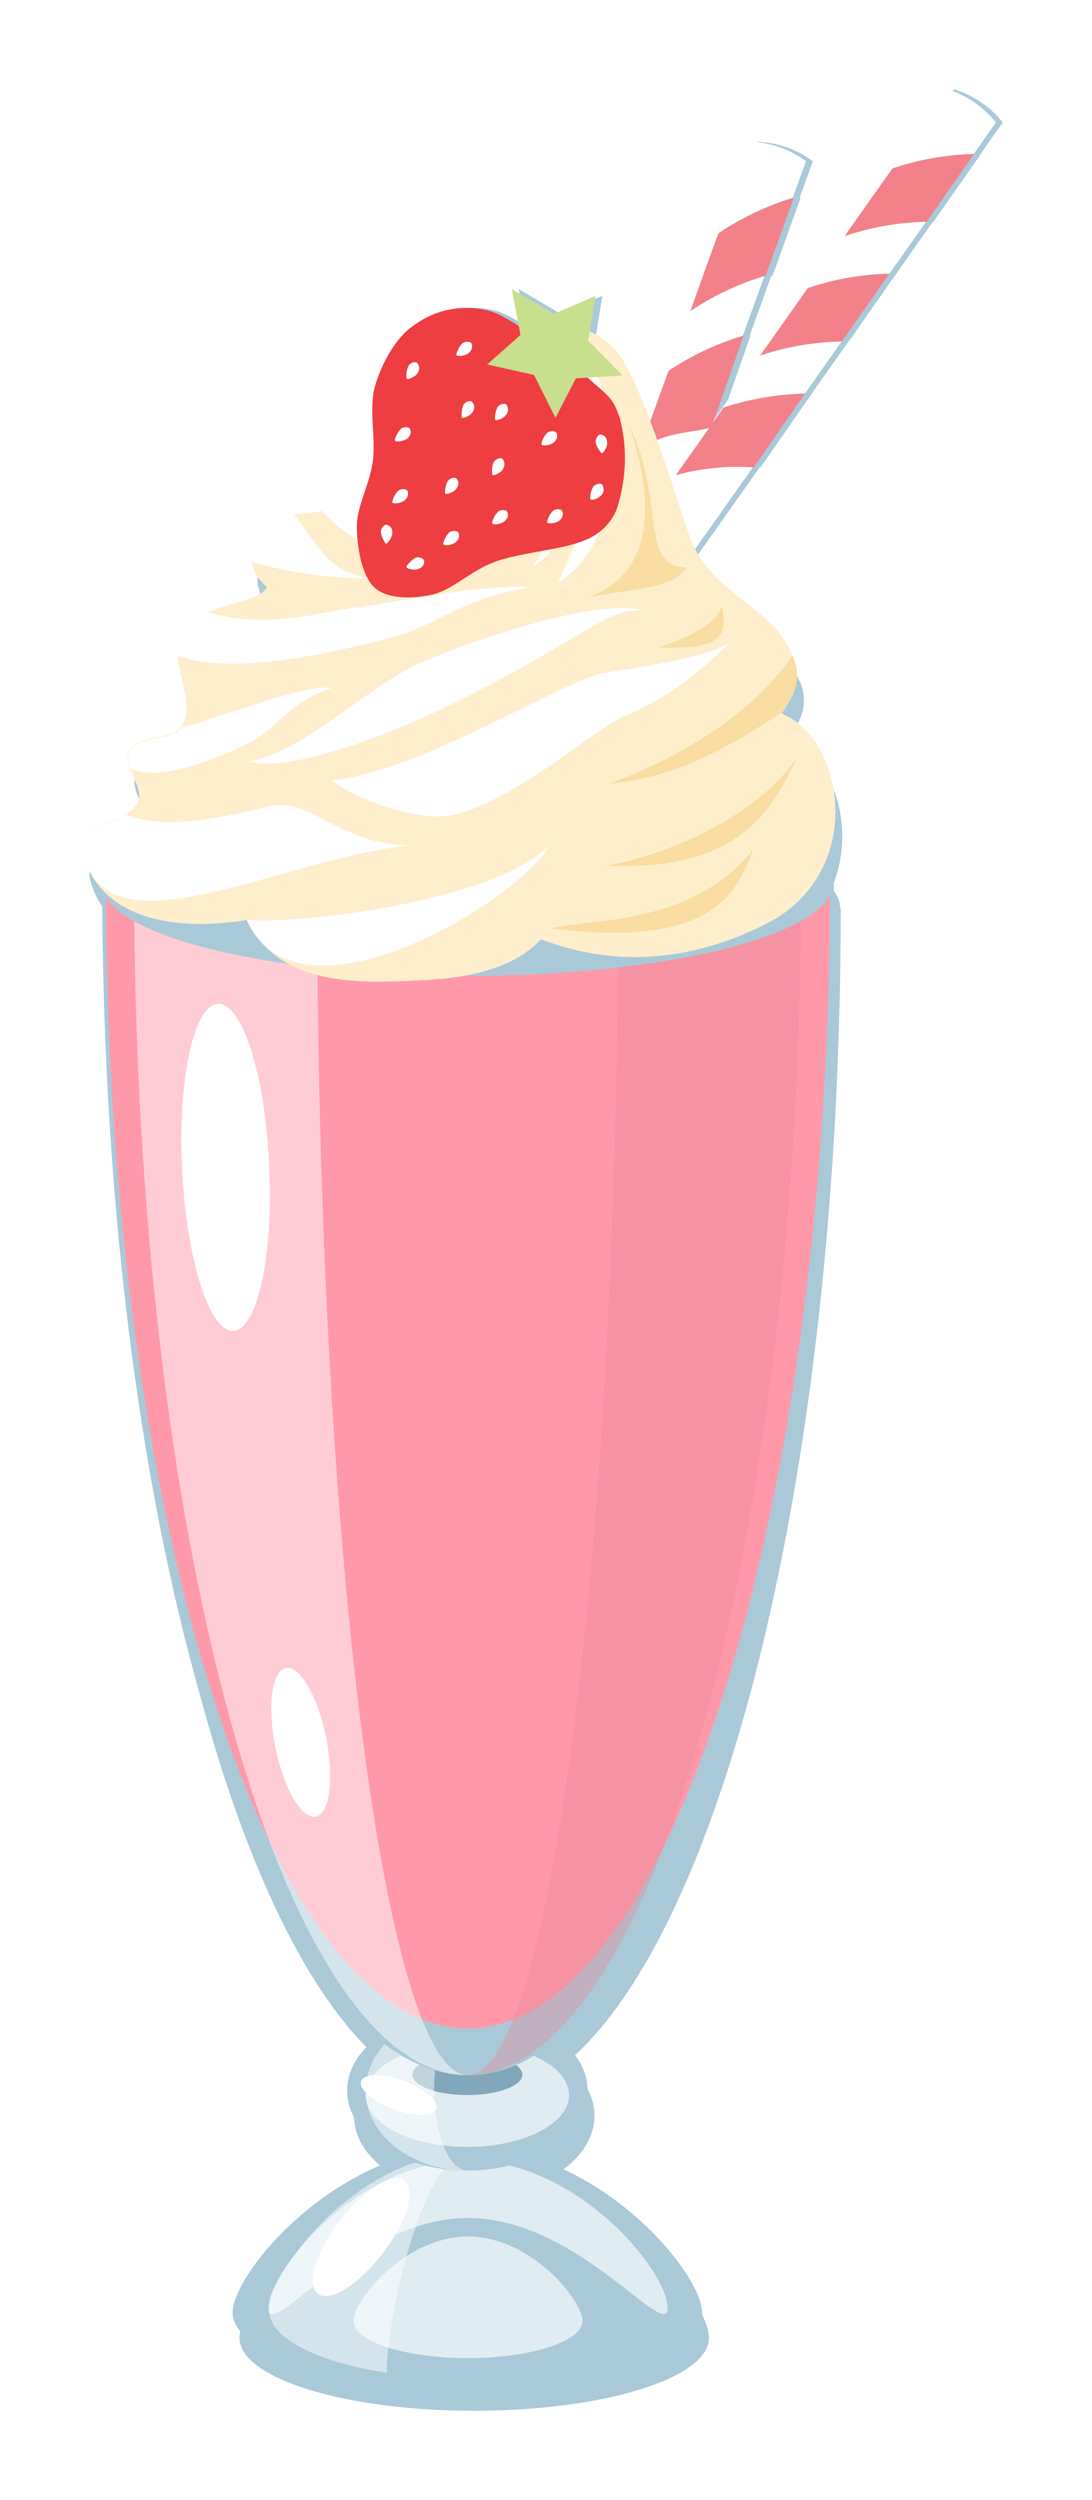 <svg xmlns="http://www.w3.org/2000/svg" xmlns:xlink="http://www.w3.org/1999/xlink" viewBox="0 0 477.293 1092.076">
  <defs>
    <style>
      .cls-1 {
        fill: #a9c9d9;
      }

      .cls-12, .cls-2, .cls-5 {
        fill: #fff;
      }

      .cls-3 {
        fill: #f38189;
      }

      .cls-4 {
        fill: #dfecf2;
      }

      .cls-10, .cls-5 {
        opacity: 0.5;
      }

      .cls-6 {
        fill: #81a7ba;
      }

      .cls-7 {
        fill: #f9a;
      }

      .cls-8 {
        fill: #e68999;
        opacity: 0.4;
      }

      .cls-9 {
        fill: #fec;
      }

      .cls-10 {
        fill: #f2cb79;
      }

      .cls-11 {
        fill: #ef3e42;
      }

      .cls-11, .cls-12, .cls-13 {
        fill-rule: evenodd;
      }

      .cls-13 {
        fill: #c8df8e;
      }

      .cls-14 {
        filter: url(#Union_3);
      }
    </style>
    <filter id="Union_3" x="0" y="0" width="477.293" height="1092.076" filterUnits="userSpaceOnUse">
      <feOffset dx="3" input="SourceAlpha"/>
      <feGaussianBlur stdDeviation="13" result="blur"/>
      <feFlood flood-opacity="0.424"/>
      <feComposite operator="in" in2="blur"/>
      <feComposite in="SourceGraphic"/>
    </filter>
  </defs>
  <g id="Group_1268" data-name="Group 1268" transform="translate(8277 -276.426)">
    <g id="Group_1267" data-name="Group 1267" transform="translate(-549.999 -1147.38)">
      <g id="Group_1056" data-name="Group 1056" transform="translate(-7691.001 1462.806)">
        <g class="cls-14" transform="matrix(1, 0, 0, 1, -36, -39)">
          <path id="Union_3-2" data-name="Union 3" class="cls-1" d="M65.682,982.208c0-14.5,31.248-54.184,73.8-67.77-14.307-6.243-23.756-17.006-23.756-29.235,0-8.807,4.9-16.853,12.987-23C59.915,804.76,9.024,602.054,8.654,360.6a34.506,34.506,0,0,1-6.561-10.276,33.447,33.447,0,0,1-1.827-5.775C-2.81,331.41,21.791,331.41,24.586,321.625S6.7,297.863,34.371,293.67c19.131-2.961,8.2-22.435,7.124-35.446l-.135-.057c-.279-3.075,0-5.871,1.118-7.828a23.653,23.653,0,0,1,12.58-10.9l.077.022c9.977-4.708,21.494-4.893,25.642-10.924-4.154-3.559-6.2-7.4-6.785-11.122l-.2-.061c-1.4-8.666,5.032-16.493,11.182-19.009a41.129,41.129,0,0,1,7.548-1.677l.1.134c4.24-.594,8.192-.6,12.045-1.677l-.124-.134a18.694,18.694,0,0,0,5.871-2.8c3.929-2.666,6.732-7.726,11.057-10.268,1.785-6.24,4.613-12.716,5.505-19.631,1.362-10.553-2-23.148,1.106-33.19s9.192-21.276,17.659-26.552a38.3,38.3,0,0,1,33.019-5.489c3.151,1.026,7.375,3.362,11.974,6.316l-3.036-16.1,18.424,10.851,18.169-7.872L221.1,109.787l15.02,15.233-2.789.169c4.066,5.027,8.4,14.185,12.629,24.827l46.11-127.081a42.817,42.817,0,0,1,24.212,8.511l-5.8,16.005.443-.135V47.4c-4.084,11.36-8.043,22.636-12.3,34.041l-.521.156q-4.731,13.054-9.454,26.1l.443-.132-.042.044c-3.7,10.287-8.864,25.5-12.967,36.713Q327.03,72.1,378.019,0a43.252,43.252,0,0,1,21.274,14.51q-4.842,6.876-9.686,13.752l.162,0Q379.4,43.064,369,57.87l-.258.006q-7.931,11.252-15.868,22.5l.043.169-.164,0-.073.1-20.7,29.51-.12,0q-8.036,11.388-16.067,22.766l.1,0c-6.979,9.829-15.531,22.423-22.509,32.252l-.35-.024q-14.043,19.881-28.1,39.765.32.932.626,1.8c7.548,21.245,31.589,30.192,40.255,43.33a59.588,59.588,0,0,1,4.47,8.113.011.011,0,0,1,0-.006,19.352,19.352,0,0,1,1.975,11.093c-.52,4.381-2.691,8.885-6.728,14.347,20.137,8.292,30.1,39.864,18.951,65.38,2.419,2.8,3.693,5.715,3.693,8.7,0,.093,0,.187,0,.279h.284c0,243.152-51.139,447.16-120.314,504.468,7.907,6.115,12.686,14.071,12.686,22.768,0,12.218-9.43,22.971-23.715,29.217,42.667,13.569,73.755,53.285,73.755,67.788,0,17.611-45.847,31.868-102.6,31.868S65.682,999.819,65.682,982.208ZM315.893,132.931h0Zm74-104.847v.171l-.122,0Z" transform="translate(36 39)"/>
        </g>
      </g>
      <g id="Group_1054" data-name="Group 1054" transform="translate(-7472.38 1462.806)">
        <path id="Path_724" data-name="Path 724" class="cls-2" d="M1249.924,576.734q78.89-111.527,157.44-223.054a43.276,43.276,0,0,0-21.276-14.51q-51.7,73.1-103.358,146.334,20.766-57.4,41.616-114.888a42.809,42.809,0,0,0-24.212-8.51l-73.443,202.417Z" transform="translate(-1226.691 -339.17)"/>
        <path id="Path_725" data-name="Path 725" class="cls-3" d="M1277.852,364.45a120.093,120.093,0,0,0-32.892,15.446q-6.171,17.02-12.34,34.041c11.616-7.617,21.276-6.6,30.978-9.361,4.255-11.361,10.127-28.722,14.212-40.083" transform="translate(-1207.388 -256.88)"/>
        <path id="Path_726" data-name="Path 726" class="cls-3" d="M1282.95,350.29a122.985,122.985,0,0,0-32.892,15.574c-4.255,11.319-8.213,22.68-12.3,34.041a119.622,119.622,0,0,1,32.892-15.489c4.255-11.4,8.213-22.68,12.3-34.041" transform="translate(-1190.656 -302.973)"/>
        <path id="Path_727" data-name="Path 727" class="cls-3" d="M1301.641,358.23a120.209,120.209,0,0,0-35.829,6.255q-10.4,14.808-20.892,29.531a120.117,120.117,0,0,1,35.785-6.17L1301.6,358.06" transform="translate(-1167.35 -277.681)"/>
        <path id="Path_728" data-name="Path 728" class="cls-3" d="M1292.854,370.41a121.569,121.569,0,0,0-35.743,6.127q-10.425,14.85-20.85,29.531a100.841,100.841,0,0,1,34.041-3.4c6.979-9.829,15.531-22.425,22.51-32.254" transform="translate(-1195.539 -237.479)"/>
        <path id="Path_729" data-name="Path 729" class="cls-3" d="M1310.332,345.94a120.678,120.678,0,0,0-35.829,6.34c-6.978,9.829-14,19.659-20.893,29.573a119.149,119.149,0,0,1,35.828-6.3q10.467-14.893,20.893-29.786" transform="translate(-1139.063 -317.686)"/>
      </g>
      <g id="shutterstock_1025426497_Converted_" data-name="shutterstock_1025426497 [Converted]" transform="translate(-7691 1566.818)">
        <g id="Group_965" data-name="Group 965" transform="translate(8.372 202.151)">
          <path id="Path_545" data-name="Path 545" class="cls-1" d="M392.391,432.1c0-17.612-45.847-72.4-102.6-72.4-56.47,0-102.6,54.792-102.6,72.4s45.847,31.869,102.6,31.869S392.391,449.716,392.391,432.1Z" transform="translate(-129.892 232.951)"/>
          <path id="Path_546" data-name="Path 546" class="cls-4" d="M367.241,426.1c0-15.655-39.137-64.3-87.22-64.3s-87.22,48.642-87.22,64.3,39.137-39.137,87.22-39.137S367.241,441.752,367.241,426.1Z" transform="translate(-119.837 236.721)"/>
          <path id="Path_547" data-name="Path 547" class="cls-4" d="M306.18,410.6c0-8.946-22.364-36.9-50.04-36.9s-50.04,27.955-50.04,36.9,22.364,16.214,50.04,16.214C283.536,426.815,306.18,419.547,306.18,410.6Z" transform="translate(-95.956 258.088)"/>
          <g id="Group_961" data-name="Group 961" transform="translate(73.243 595.446)">
            <path id="Path_548" data-name="Path 548" class="cls-5" d="M192.9,429.19c0,12.3,20.966,22.644,51.438,27.4v-1.118c0-22.923,15.935-94.768,35.5-94.768C231.758,360.7,192.9,412.7,192.9,429.19Z" transform="translate(-192.9 -360.7)"/>
          </g>
          <ellipse id="Ellipse_56" data-name="Ellipse 56" class="cls-1" cx="52.556" cy="34.944" rx="52.556" ry="34.944" transform="translate(107.348 533.106)"/>
          <ellipse id="Ellipse_57" data-name="Ellipse 57" class="cls-4" cx="44.449" cy="22.644" rx="44.449" ry="22.644" transform="translate(115.455 547.363)"/>
          <ellipse id="Ellipse_58" data-name="Ellipse 58" class="cls-6" cx="24.041" cy="8.946" rx="24.041" ry="8.946" transform="translate(135.862 552.116)"/>
          <g id="Group_962" data-name="Group 962" transform="translate(115.455 533.106)">
            <path id="Path_550" data-name="Path 550" class="cls-5" d="M237.912,373.344c0-19.289,6.43-34.944,14.537-34.944-24.6,0-44.449,15.655-44.449,34.944s19.848,34.944,44.449,34.944C244.621,408.288,237.912,392.633,237.912,373.344Z" transform="translate(-208 -338.4)"/>
          </g>
          <path id="Path_552" data-name="Path 552" class="cls-1" d="M166.8,162.3c0,287.38,71.565,520.526,159.9,520.526s159.9-232.867,159.9-520.526Z" transform="translate(-166.52 -121.485)"/>
          <path id="Path_553" data-name="Path 553" class="cls-7" d="M167.4,162.3c0,276.2,70.727,500.119,158.227,500.119,87.22,0,158.227-223.921,158.227-500.119H167.4Z" transform="translate(-165.443 -121.485)"/>
          <g id="Group_963" data-name="Group 963" transform="translate(14.257 40.815)">
            <path id="Path_554" data-name="Path 554" class="cls-5" d="M251.752,162.3H171.8c0,287.38,65.415,520.526,145.926,520.526C281.1,682.826,251.752,449.959,251.752,162.3Z" transform="translate(-171.8 -162.3)"/>
            <path id="Path_555" data-name="Path 555" class="cls-8" d="M289.874,162.3c0,287.38-29.632,520.526-65.974,520.526,80.511,0,145.647-232.867,145.926-520.526Z" transform="translate(-78.253 -162.3)"/>
          </g>
          <ellipse id="Ellipse_59" data-name="Ellipse 59" class="cls-1" cx="159.904" cy="40.535" rx="159.904" ry="40.535" transform="translate(0 0)"/>
          <g id="Group_964" data-name="Group 964" transform="translate(34.895 93.363)">
            <path id="Path_556" data-name="Path 556" class="cls-2" d="M217.53,251.552c1.957,39.417-5.032,71.845-15.655,72.4-10.343.559-20.407-31.03-22.364-70.447s5.032-71.845,15.655-72.4S215.853,212.135,217.53,251.552Z" transform="translate(-179.183 -181.097)"/>
            <path id="Path_557" data-name="Path 557" class="cls-2" d="M226.153,351.016c8.946,3.355,15.375,8.946,13.978,12.3s-9.5,3.355-18.73,0c-8.946-3.355-15.375-8.946-13.978-12.3S217.207,347.661,226.153,351.016Z" transform="translate(-128.82 119.478)"/>
            <path id="Path_558" data-name="Path 558" class="cls-2" d="M230.1,397.6c-10.623,13.7-23.2,21.526-28.235,17.332-5.032-3.914-.839-18.171,9.784-31.869s23.2-21.525,28.235-17.332C244.912,369.641,240.719,383.9,230.1,397.6Z" transform="translate(-142.268 148.376)"/>
            <path id="Path_559" data-name="Path 559" class="cls-2" d="M217.155,315.155c3.634,17.891,1.677,33.546-4.473,34.664s-13.978-12.3-17.612-30.192-1.677-33.546,4.473-34.664C205.694,283.565,213.521,297.263,217.155,315.155Z" transform="translate(-153.928 5.219)"/>
          </g>
        </g>
        <g id="Group_969" data-name="Group 969" transform="translate(0 0)">
          <g id="Group_967" data-name="Group 967">
            <path id="Path_561" data-name="Path 561" class="cls-9" d="M198.076,254.057c-27.676,4.193-6.989,18.171-9.784,27.955s-27.4,9.784-24.321,22.923C169,327.02,193.044,341,235.536,334.288c14.537,30.192,52.276,27.4,76.6,26.278s41.653-6.709,52-17.891c20.687,7.827,55.072,15.1,98.4-6.709s35.224-80.231,6.709-91.973c9.5-12.859,8.666-20.407.28-33.546-8.666-13.139-32.708-22.085-40.256-43.331-7.548-21.526-22.085-71.845-33.826-83.307-12.021-11.741-27.676-10.064-34.664-1.957s-8.666,13.7-3.634,29.912c-9.5,12.859-40.815,43.89-52,35.5-19.848-14.537-23.2.28-31.03,5.591s-15.655,2.516-25.16,6.15c-8.946,3.355-18.171,18.171-4.473,29.912-6.15,8.946-28.514,5.032-38.019,22.085C199.753,221.908,221.558,250.422,198.076,254.057Z" transform="translate(-163.705 -75.387)"/>
            <g id="Group_966" data-name="Group 966" transform="translate(0.013 1.433)">
              <path id="Path_562" data-name="Path 562" class="cls-2" d="M245.871,150.509c-15.375,3.355-44.728,11.462-63.179,3.634-7.827,4.752-20.966,6.989-18.73,16.773a31.93,31.93,0,0,0,2.516,7.268c17.053,33.546,85.823-4.752,140.615-10.623C277.181,167.841,263.483,146.6,245.871,150.509Z" transform="translate(-163.71 57.198)"/>
              <path id="Path_563" data-name="Path 563" class="cls-2" d="M179.683,137.946c-1.118,1.957-1.4,4.752-1.118,7.827,12.58,5.311,38.858,6.709,93.091-7.548,21.526-5.591,30.751-17.332,61.781-22.085-20.128-1.677-59.824,6.709-77.156,8.946s-38.3,9.5-64.017,1.957A23.653,23.653,0,0,0,179.683,137.946Z" transform="translate(-137.218 -4.041)"/>
              <path id="Path_564" data-name="Path 564" class="cls-2" d="M202.6,184.8s20.687,14.537,45.847,15.655c25.439.839,68.211-37.46,81.35-43.331,13.419-5.871,26-12.021,46.965-32.428-10.9,6.709-37.46,10.064-54.792,13.139C304.916,140.355,242.3,180.89,202.6,184.8Z" transform="translate(-93.881 11.721)"/>
              <path id="Path_565" data-name="Path 565" class="cls-2" d="M259.8,94.314c-1.957-7.548-4.193-12.859-6.709-16.214-5.871,7.268-7.268,13.419-2.516,28.514-1.118,1.4-2.236,2.8-3.634,4.473-1.957,11.182-8.666,24.321-24.041,38.578C238,145.472,268.747,128.419,259.8,94.314Z" transform="translate(-57.432 -71.95)"/>
              <path id="Path_566" data-name="Path 566" class="cls-2" d="M189.7,186.246c14.816,4.752,57.029-7.827,104.553-32.987s53.115-33.826,67.931-32.987c-19.569-5.591-73.522,12.58-97.284,22.923C241.417,153.538,213.462,182.612,189.7,186.246Z" transform="translate(-117.043 1.893)"/>
              <path id="Path_567" data-name="Path 567" class="cls-2" d="M234.559,80.652l-.28.28c11.741,8.946,14.257,22.085,15.1,35.224,1.118,19.848-6.15,52.835-15.375,62.9,11.182-6.15,22.923-25.439,22.644-43.89,3.914,23.762-7.827,41.374-11.182,50.879,34.105-22.644,23.482-78,15.655-93.65-4.473-8.946-11.462-13.7-19.289-16.494A15.738,15.738,0,0,0,234.559,80.652Z" transform="translate(-37.502 -75.9)"/>
              <path id="Path_568" data-name="Path 568" class="cls-2" d="M265.956,129.033c-11.741-1.677-19.289-8.946-26-22.923A4.5,4.5,0,0,1,238,104.991c-19.848-14.537-23.2.28-31.03,5.591a18.722,18.722,0,0,1-5.871,2.8C226.819,141.333,252.817,130.431,265.956,129.033Z" transform="translate(-96.575 -34.824)"/>
              <path id="Path_569" data-name="Path 569" class="cls-2" d="M260.159,131.76c-11.741-1.118-35.224,8.107-45.287,10.9-5.871,1.677-12.859,5.032-20.407,6.15-1.677,2.236-4.473,3.914-8.946,4.473-15.375,2.236-15.935,7.827-13.7,13.7,8.107,3.634,23.482,2.8,52-11.182C236.4,149.372,241.709,137.351,260.159,131.76Z" transform="translate(-150.881 24.23)"/>
              <path id="Path_570" data-name="Path 570" class="cls-2" d="M208.954,104.6a41.112,41.112,0,0,0-7.548,1.677c-6.15,2.516-12.58,10.343-11.182,19.01,18.73,5.591,40.815,7.548,52,7.268C225.448,129.48,222.932,123.61,208.954,104.6Z" transform="translate(-116.449 -24.369)"/>
              <path id="Path_571" data-name="Path 571" class="cls-2" d="M189.4,189.008c23.482,1.677,108.746-8.107,132.228-32.708C309.607,179.5,212.323,239.886,189.4,189.008Z" transform="translate(-117.582 68.46)"/>
            </g>
            <path id="Path_572" data-name="Path 572" class="cls-10" d="M259.035,143.915c-14.257,2.8-36.621-5.311-40.535-17.612,27.676,12.859,45.567-13.7,50.6-26.278C265.465,131.615,234.714,134.41,259.035,143.915ZM295.656,247.07c20.687-2.516,38.858-6.989,75.2-31.03,7.268-9.784,8.666-16.773,4.752-25.16C366.1,205.976,341.783,229.737,295.656,247.07Zm21.525-59.545c11.741-3.914,26.278-10.064,27.676-18.73C346.255,179.977,348.771,188.923,317.182,187.525ZM270.217,310.248c19.848-4.752,60.942-1.118,88.339-34.385C351.008,295.712,340.105,318.915,270.217,310.248Zm23.482-27.4c21.805-3.075,65.415-19.569,83.866-47.244C363.867,267.2,343.739,285.089,293.7,282.852Zm35.783-130.271c-6.709,9.225-18.73,8.666-42.492,12.859,33.546-12.58,24.88-52.835,17.332-74.64C320.536,123.228,308.236,152.3,329.482,152.581Z" transform="translate(-65.319 -47.714)"/>
          </g>
        </g>
      </g>
      <path id="Path_744" data-name="Path 744" class="cls-11" d="M1310.007,393.386c9.446,7.744,9.361,9.446,11.659,15.4a70.382,70.382,0,0,1-1.489,40.339,24.465,24.465,0,0,1-14.3,13.319c-8.894,3.829-27.233,5.148-38.3,9.063s-18.892,12.467-27.786,14.467-19.446,2-25.062-2.851-7.787-17.021-8-26.254,5.659-18.765,7.021-29.318-2-23.148,1.106-33.19,9.191-21.276,17.659-26.552a38.3,38.3,0,0,1,33.019-5.489c13.063,4.255,44.594,31.02,44.594,31.02" transform="translate(-8777.786 1197.547)"/>
      <path id="Path_745" data-name="Path 745" class="cls-12" d="M1230.7,385.468c.425.808,2.893,0,3.872-.809a4.682,4.682,0,0,0,2.043-2.893c0-.979-.3-2.6-1.064-2.894a3.7,3.7,0,0,0-3.49,1.191,10.338,10.338,0,0,0-1.361,5.361" transform="translate(-8699.755 1256.313)"/>
      <path id="Path_746" data-name="Path 746" class="cls-12" d="M1226.28,387.131c.3.851,2.851.426,3.958,0a4.554,4.554,0,0,0,2.638-2.3,2.937,2.937,0,0,0-.34-3.064,3.575,3.575,0,0,0-3.66.34,9.87,9.87,0,0,0-2.6,4.893" transform="translate(-8714.143 1264.82)"/>
      <path id="Path_747" data-name="Path 747" class="cls-12" d="M1220.726,383.417c.553.681,2.851-.681,3.745-1.362a4.642,4.642,0,0,0,1.617-3.106c0-1.064-.6-2.553-1.4-2.766a3.745,3.745,0,0,0-3.277,1.66,9.581,9.581,0,0,0-.639,5.532" transform="translate(-8732.588 1247.769)"/>
      <path id="Path_748" data-name="Path 748" class="cls-12" d="M1220.63,387.236c.3.893,2.809.425,3.958,0a4.9,4.9,0,0,0,2.681-2.341,2.933,2.933,0,0,0-.384-3.064,3.617,3.617,0,0,0-3.66.383,10.131,10.131,0,0,0-2.594,4.851" transform="translate(-8732.534 1265.099)"/>
      <path id="Path_749" data-name="Path 749" class="cls-12" d="M1215.642,389.389c.3.809,2.851.511,3.958,0a4.766,4.766,0,0,0,2.68-2.3c.426-.894.34-2.681-.425-3.106a3.618,3.618,0,0,0-3.617.34,10.219,10.219,0,0,0-2.638,4.936" transform="translate(-8748.907 1272.094)"/>
      <path id="Path_750" data-name="Path 750" class="cls-12" d="M1211.83,390.487c0,.851,2.6,1.276,3.7,1.276a5.063,5.063,0,0,0,3.276-1.447c.681-.723,1.064-2.425.511-3.021a3.489,3.489,0,0,0-3.573-.724c-1.192.553-3.83,3.064-3.916,3.915" transform="translate(-8761.181 1280.911)"/>
      <path id="Path_751" data-name="Path 751" class="cls-12" d="M1211.243,391.223c.893.3,2.17-1.957,2.6-3.021a4.254,4.254,0,0,0,0-3.532,2.806,2.806,0,0,0-2.6-1.659,3.746,3.746,0,0,0-2.043,3.064,10.732,10.732,0,0,0,2.128,5.149" transform="translate(-8769.737 1270.005)"/>
      <path id="Path_752" data-name="Path 752" class="cls-12" d="M1210.37,385.081c.34.851,2.851.468,3.958,0a4.765,4.765,0,0,0,2.681-2.34c.425-.851.34-2.638-.383-3.064a3.575,3.575,0,0,0-3.617.383A9.834,9.834,0,0,0,1210.37,385" transform="translate(-8765.932 1258.105)"/>
      <path id="Path_753" data-name="Path 753" class="cls-12" d="M1215.791,384.994c.511.723,2.851-.3,3.83-.936a5.025,5.025,0,0,0,2-2.936,3.024,3.024,0,0,0-1.191-2.894,3.659,3.659,0,0,0-3.362,1.319,10.423,10.423,0,0,0-1.235,5.447" transform="translate(-8748.288 1254.319)"/>
      <path id="Path_754" data-name="Path 754" class="cls-12" d="M1210.64,378.746c.3.851,2.851.425,3.957,0a4.253,4.253,0,0,0,2.638-2.34,2.766,2.766,0,0,0-.3-3.064,3.531,3.531,0,0,0-3.658.383,10.386,10.386,0,0,0-2.639,4.893" transform="translate(-8765.052 1237.42)"/>
      <path id="Path_755" data-name="Path 755" class="cls-12" d="M1211.924,373.453c.553.681,2.809-.553,3.745-1.234a4.807,4.807,0,0,0,1.744-3.106c0-1.021-.552-2.51-1.361-2.766a3.49,3.49,0,0,0-3.319,1.574,9.955,9.955,0,0,0-.808,5.532" transform="translate(-8761.188 1215.693)"/>
      <path id="Path_756" data-name="Path 756" class="cls-12" d="M1216.95,369.925c.34.809,2.851.468,3.958,0a4.637,4.637,0,0,0,2.681-2.34c.426-.894.383-2.638-.341-3.021a3.7,3.7,0,0,0-3.659.34,10.5,10.5,0,0,0-2.638,4.978" transform="translate(-8744.515 1208.88)"/>
      <path id="Path_757" data-name="Path 757" class="cls-12" d="M1217.558,377.471c.553.723,2.935-.638,3.787-1.319a4.256,4.256,0,0,0,1.659-3.106,2.935,2.935,0,0,0-1.446-2.723,3.786,3.786,0,0,0-3.276,1.66,10.771,10.771,0,0,0-.682,5.532" transform="translate(-8742.736 1228.695)"/>
      <path id="Path_758" data-name="Path 758" class="cls-12" d="M1220.967,377.488c.51.638,2.894-.3,3.787-1.064a4.6,4.6,0,0,0,1.871-3.021c0-.936-.382-2.553-1.234-2.766A3.616,3.616,0,0,0,1222.03,372a10.384,10.384,0,0,0-1.064,5.489" transform="translate(-8731.553 1229.614)"/>
      <path id="Path_759" data-name="Path 759" class="cls-12" d="M1225.69,379.126c.3.808,2.851.511,4,0a4.891,4.891,0,0,0,2.639-2.3c.468-.894.3-2.681-.383-3.064a3.531,3.531,0,0,0-3.659.34,9.737,9.737,0,0,0-2.6,4.893" transform="translate(-8716.063 1238.741)"/>
      <path id="Path_760" data-name="Path 760" class="cls-12" d="M1233.858,381.9c.808.213,1.956-2.128,2.3-3.191a4.9,4.9,0,0,0-.426-3.532c-.468-.808-2-1.7-2.766-1.361a3.615,3.615,0,0,0-1.7,3.191,9.824,9.824,0,0,0,2.6,4.893" transform="translate(-8697.932 1239.838)"/>
      <path id="Path_761" data-name="Path 761" class="cls-13" d="M1250.7,343.489l-18.169,7.872-18.424-10.851,3.787,20.084-14.553,12.851L1223.807,378l9.4,18.765,8.893-17.276,20.425-1.234-15.021-15.233Z" transform="translate(-8717.412 1209.574)"/>
    </g>
  </g>
</svg>
